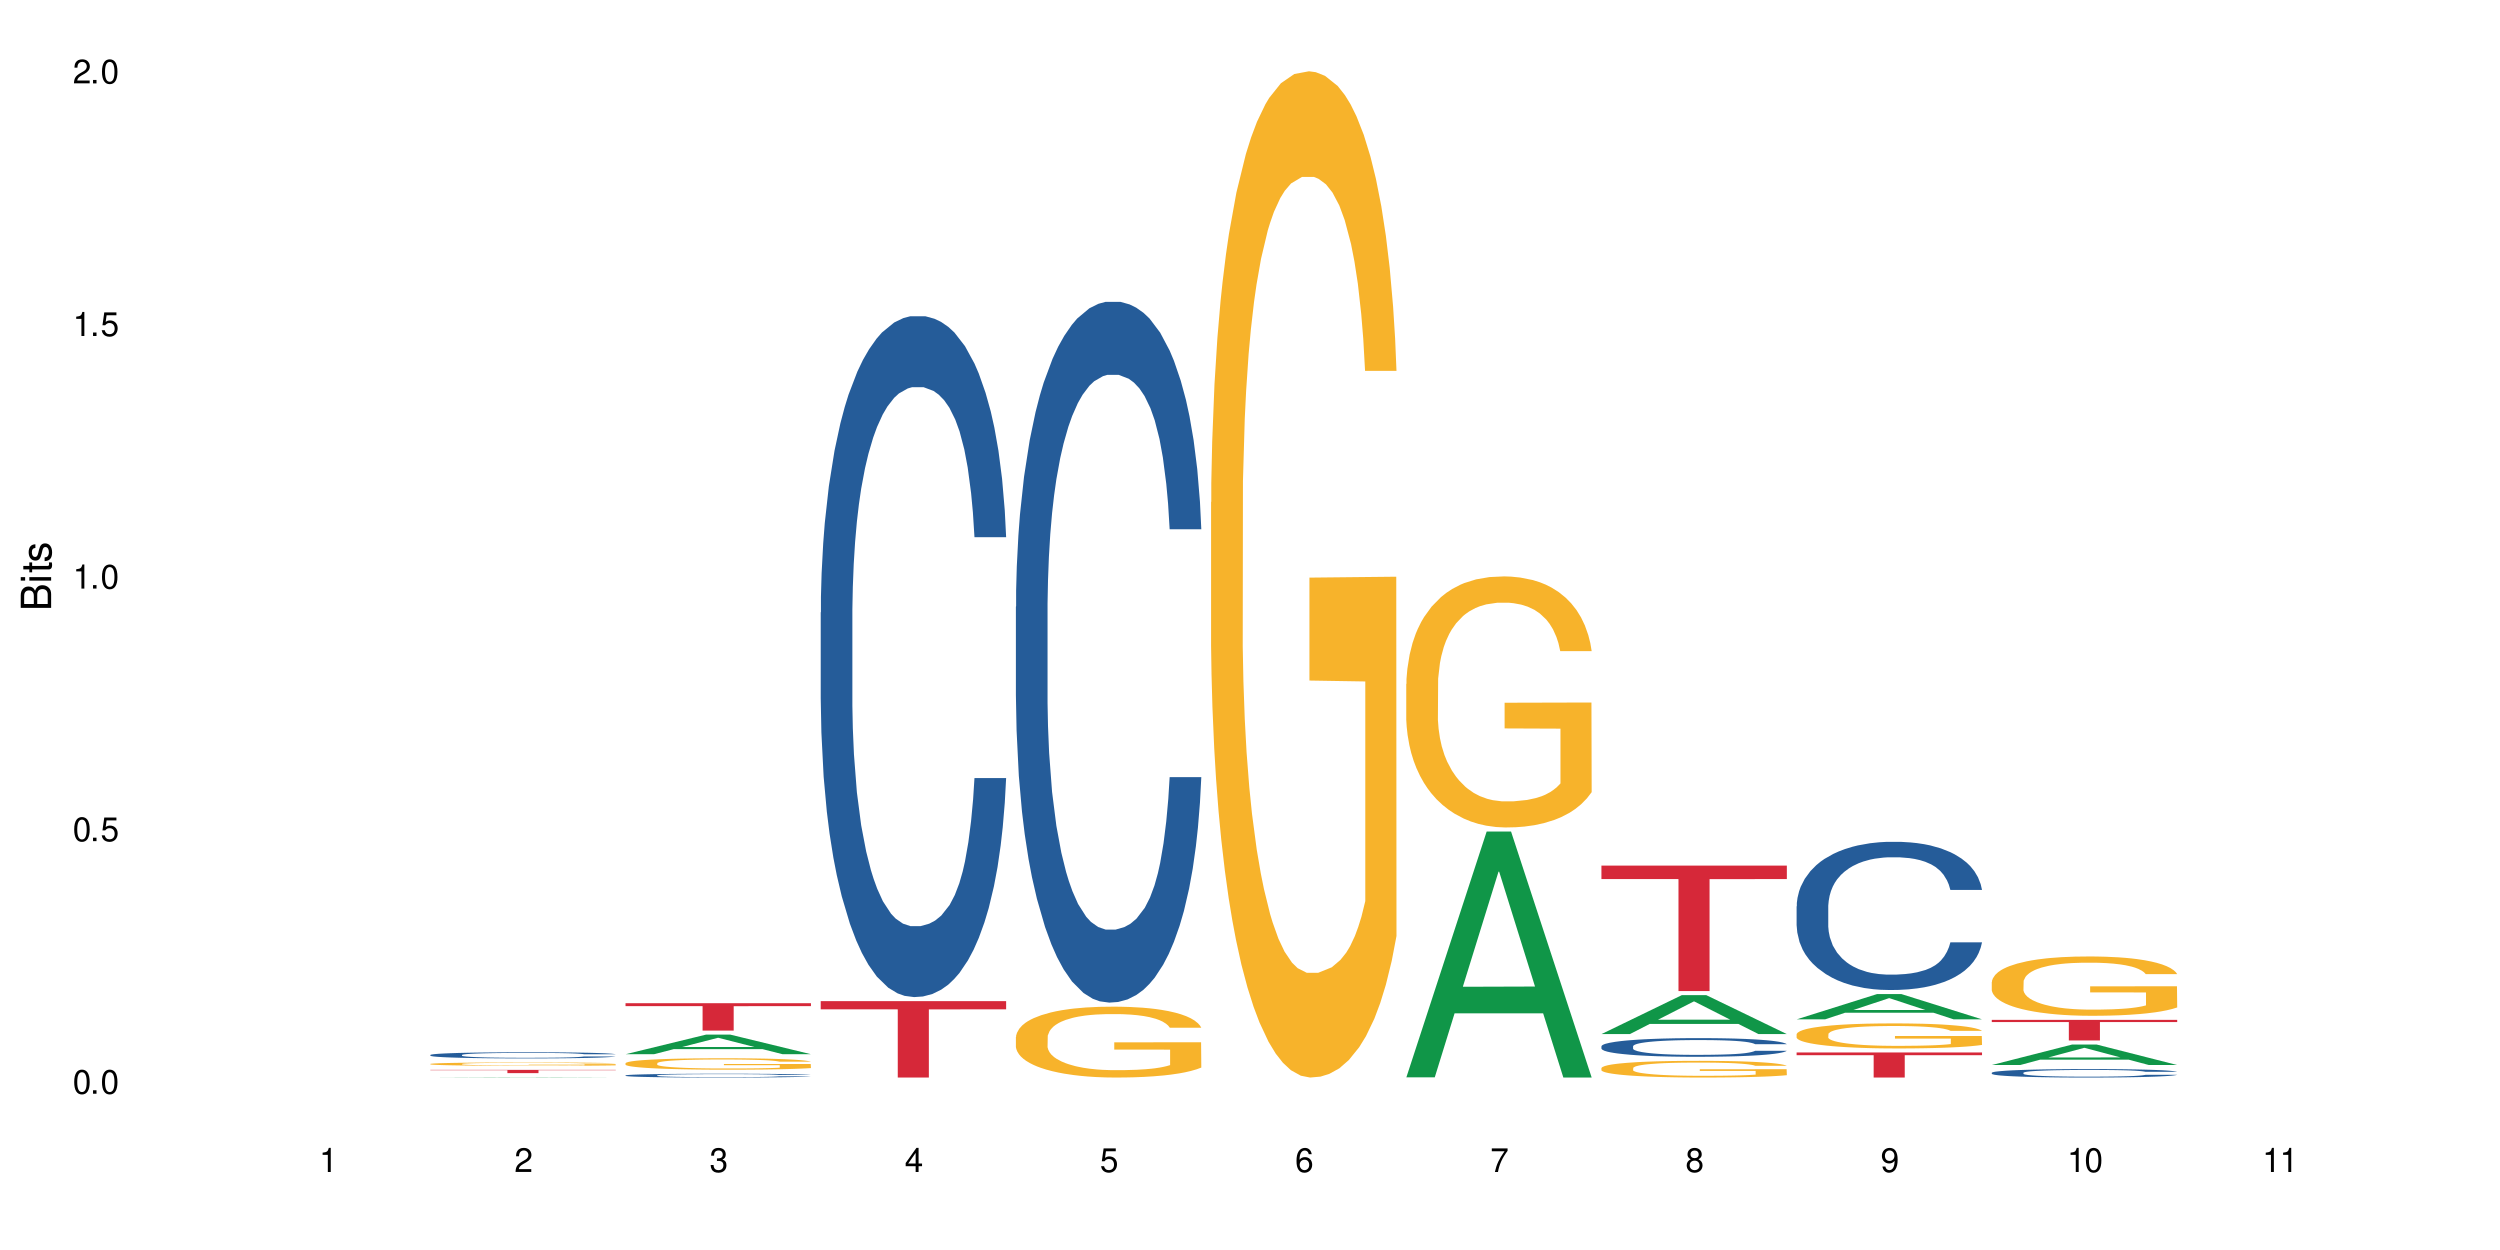 <?xml version="1.0" encoding="UTF-8"?>
<svg xmlns="http://www.w3.org/2000/svg" xmlns:xlink="http://www.w3.org/1999/xlink" width="720" height="360" viewBox="0 0 720 360">
<defs>
<g>
<g id="glyph-0-0">
</g>
<g id="glyph-0-1">
<path d="M 2.641 -6.938 C 2 -6.938 1.422 -6.656 1.078 -6.172 C 0.641 -5.562 0.406 -4.641 0.406 -3.359 C 0.406 -1.016 1.188 0.219 2.641 0.219 C 4.078 0.219 4.859 -1.016 4.859 -3.297 C 4.859 -4.641 4.656 -5.547 4.203 -6.172 C 3.844 -6.656 3.281 -6.938 2.641 -6.938 Z M 2.641 -6.188 C 3.547 -6.188 4 -5.25 4 -3.375 C 4 -1.406 3.562 -0.484 2.625 -0.484 C 1.734 -0.484 1.281 -1.438 1.281 -3.344 C 1.281 -5.25 1.734 -6.188 2.641 -6.188 Z M 2.641 -6.188 "/>
</g>
<g id="glyph-0-2">
<path d="M 1.828 -1 L 0.828 -1 L 0.828 0 L 1.828 0 Z M 1.828 -1 "/>
</g>
<g id="glyph-0-3">
<path d="M 4.562 -6.797 L 1.062 -6.797 L 0.547 -3.094 L 1.328 -3.094 C 1.719 -3.562 2.047 -3.734 2.578 -3.734 C 3.484 -3.734 4.062 -3.109 4.062 -2.094 C 4.062 -1.125 3.484 -0.531 2.578 -0.531 C 1.828 -0.531 1.375 -0.906 1.188 -1.672 L 0.328 -1.672 C 0.453 -1.109 0.547 -0.844 0.75 -0.594 C 1.125 -0.078 1.828 0.219 2.594 0.219 C 3.969 0.219 4.922 -0.781 4.922 -2.219 C 4.922 -3.562 4.031 -4.484 2.719 -4.484 C 2.25 -4.484 1.859 -4.359 1.469 -4.062 L 1.734 -5.969 L 4.562 -5.969 Z M 4.562 -6.797 "/>
</g>
<g id="glyph-0-4">
<path d="M 2.484 -4.938 L 2.484 0 L 3.328 0 L 3.328 -6.938 L 2.766 -6.938 C 2.469 -5.875 2.281 -5.734 0.984 -5.562 L 0.984 -4.938 Z M 2.484 -4.938 "/>
</g>
<g id="glyph-0-5">
<path d="M 4.859 -0.828 L 1.281 -0.828 C 1.359 -1.406 1.672 -1.781 2.5 -2.281 L 3.469 -2.828 C 4.406 -3.344 4.906 -4.062 4.906 -4.906 C 4.906 -5.484 4.672 -6.031 4.266 -6.406 C 3.859 -6.766 3.375 -6.938 2.719 -6.938 C 1.859 -6.938 1.219 -6.625 0.844 -6.031 C 0.609 -5.672 0.5 -5.234 0.484 -4.531 L 1.328 -4.531 C 1.359 -5.016 1.406 -5.281 1.531 -5.516 C 1.75 -5.938 2.188 -6.203 2.703 -6.203 C 3.469 -6.203 4.031 -5.641 4.031 -4.891 C 4.031 -4.344 3.719 -3.859 3.125 -3.516 L 2.234 -3 C 0.812 -2.172 0.406 -1.531 0.328 -0.016 L 4.859 -0.016 Z M 4.859 -0.828 "/>
</g>
<g id="glyph-0-6">
<path d="M 2.125 -3.188 L 2.578 -3.188 C 3.5 -3.188 3.984 -2.766 3.984 -1.922 C 3.984 -1.062 3.469 -0.531 2.594 -0.531 C 1.656 -0.531 1.203 -1 1.156 -2.016 L 0.312 -2.016 C 0.344 -1.453 0.438 -1.094 0.609 -0.781 C 0.953 -0.109 1.625 0.219 2.547 0.219 C 3.953 0.219 4.859 -0.625 4.859 -1.938 C 4.859 -2.828 4.516 -3.297 3.703 -3.594 C 4.344 -3.844 4.656 -4.328 4.656 -5.031 C 4.656 -6.219 3.875 -6.938 2.578 -6.938 C 1.203 -6.938 0.484 -6.172 0.453 -4.703 L 1.297 -4.703 C 1.312 -5.125 1.344 -5.359 1.453 -5.578 C 1.641 -5.969 2.062 -6.203 2.594 -6.203 C 3.344 -6.203 3.797 -5.75 3.797 -5 C 3.797 -4.516 3.609 -4.219 3.25 -4.047 C 3.016 -3.953 2.703 -3.922 2.125 -3.906 Z M 2.125 -3.188 "/>
</g>
<g id="glyph-0-7">
<path d="M 3.141 -1.672 L 3.141 0 L 3.984 0 L 3.984 -1.672 L 4.984 -1.672 L 4.984 -2.438 L 3.984 -2.438 L 3.984 -6.938 L 3.359 -6.938 L 0.266 -2.578 L 0.266 -1.672 Z M 3.141 -2.438 L 1 -2.438 L 3.141 -5.5 Z M 3.141 -2.438 "/>
</g>
<g id="glyph-0-8">
<path d="M 4.781 -5.125 C 4.609 -6.266 3.891 -6.938 2.844 -6.938 C 2.094 -6.938 1.422 -6.578 1.031 -5.953 C 0.594 -5.266 0.406 -4.422 0.406 -3.172 C 0.406 -2 0.578 -1.25 0.984 -0.641 C 1.359 -0.078 1.953 0.219 2.703 0.219 C 3.984 0.219 4.922 -0.75 4.922 -2.094 C 4.922 -3.375 4.062 -4.281 2.844 -4.281 C 2.172 -4.281 1.641 -4.031 1.281 -3.516 C 1.281 -5.234 1.828 -6.188 2.797 -6.188 C 3.391 -6.188 3.797 -5.797 3.938 -5.125 Z M 2.734 -3.531 C 3.547 -3.531 4.062 -2.953 4.062 -2.031 C 4.062 -1.156 3.484 -0.531 2.703 -0.531 C 1.922 -0.531 1.328 -1.188 1.328 -2.078 C 1.328 -2.938 1.906 -3.531 2.734 -3.531 Z M 2.734 -3.531 "/>
</g>
<g id="glyph-0-9">
<path d="M 4.984 -6.797 L 0.438 -6.797 L 0.438 -5.969 L 4.109 -5.969 C 2.5 -3.656 1.828 -2.234 1.328 0 L 2.219 0 C 2.594 -2.172 3.453 -4.047 4.984 -6.094 Z M 4.984 -6.797 "/>
</g>
<g id="glyph-0-10">
<path d="M 3.75 -3.656 C 4.469 -4.094 4.688 -4.438 4.688 -5.078 C 4.688 -6.172 3.844 -6.938 2.641 -6.938 C 1.438 -6.938 0.594 -6.172 0.594 -5.094 C 0.594 -4.438 0.812 -4.094 1.516 -3.656 C 0.734 -3.266 0.359 -2.703 0.359 -1.922 C 0.359 -0.656 1.281 0.219 2.641 0.219 C 3.984 0.219 4.922 -0.656 4.922 -1.922 C 4.922 -2.703 4.531 -3.266 3.75 -3.656 Z M 2.641 -6.188 C 3.359 -6.188 3.812 -5.75 3.812 -5.062 C 3.812 -4.406 3.344 -3.984 2.641 -3.984 C 1.922 -3.984 1.453 -4.406 1.453 -5.078 C 1.453 -5.75 1.922 -6.188 2.641 -6.188 Z M 2.641 -3.266 C 3.484 -3.266 4.062 -2.719 4.062 -1.906 C 4.062 -1.078 3.484 -0.531 2.625 -0.531 C 1.797 -0.531 1.219 -1.094 1.219 -1.906 C 1.219 -2.719 1.781 -3.266 2.641 -3.266 Z M 2.641 -3.266 "/>
</g>
<g id="glyph-0-11">
<path d="M 0.516 -1.578 C 0.672 -0.453 1.406 0.219 2.438 0.219 C 3.188 0.219 3.859 -0.141 4.266 -0.766 C 4.688 -1.453 4.891 -2.297 4.891 -3.547 C 4.891 -4.719 4.703 -5.453 4.312 -6.078 C 3.938 -6.641 3.344 -6.938 2.594 -6.938 C 1.297 -6.938 0.359 -5.969 0.359 -4.625 C 0.359 -3.344 1.234 -2.453 2.453 -2.453 C 3.094 -2.453 3.578 -2.672 4.016 -3.203 C 4 -1.484 3.469 -0.531 2.5 -0.531 C 1.906 -0.531 1.484 -0.906 1.359 -1.578 Z M 2.578 -6.203 C 3.375 -6.203 3.969 -5.531 3.969 -4.641 C 3.969 -3.797 3.391 -3.188 2.547 -3.188 C 1.734 -3.188 1.234 -3.766 1.234 -4.688 C 1.234 -5.562 1.797 -6.203 2.578 -6.203 Z M 2.578 -6.203 "/>
</g>
<g id="glyph-1-0">
</g>
<g id="glyph-1-1">
<path d="M 0 -0.953 L 0 -4.891 C 0 -5.719 -0.234 -6.344 -0.734 -6.797 C -1.188 -7.234 -1.812 -7.469 -2.5 -7.469 C -3.547 -7.469 -4.188 -7 -4.625 -5.875 C -4.984 -6.688 -5.625 -7.094 -6.531 -7.094 C -7.172 -7.094 -7.734 -6.859 -8.141 -6.391 C -8.562 -5.922 -8.75 -5.344 -8.75 -4.5 L -8.75 -0.953 Z M -4.984 -2.062 L -7.766 -2.062 L -7.766 -4.219 C -7.766 -4.844 -7.688 -5.203 -7.453 -5.5 C -7.219 -5.812 -6.859 -5.969 -6.375 -5.969 C -5.891 -5.969 -5.531 -5.812 -5.297 -5.5 C -5.062 -5.203 -4.984 -4.844 -4.984 -4.219 Z M -0.984 -2.062 L -4 -2.062 L -4 -4.781 C -4 -5.766 -3.438 -6.359 -2.484 -6.359 C -1.547 -6.359 -0.984 -5.766 -0.984 -4.781 Z M -0.984 -2.062 "/>
</g>
<g id="glyph-1-2">
<path d="M -6.281 -1.797 L -6.281 -0.797 L 0 -0.797 L 0 -1.797 Z M -8.75 -1.797 L -8.75 -0.797 L -7.484 -0.797 L -7.484 -1.797 Z M -8.75 -1.797 "/>
</g>
<g id="glyph-1-3">
<path d="M -6.281 -3.047 L -6.281 -2.016 L -8.016 -2.016 L -8.016 -1.016 L -6.281 -1.016 L -6.281 -0.172 L -5.469 -0.172 L -5.469 -1.016 L -0.719 -1.016 C -0.078 -1.016 0.281 -1.453 0.281 -2.234 C 0.281 -2.5 0.25 -2.719 0.188 -3.047 L -0.641 -3.047 C -0.609 -2.906 -0.594 -2.766 -0.594 -2.562 C -0.594 -2.141 -0.719 -2.016 -1.156 -2.016 L -5.469 -2.016 L -5.469 -3.047 Z M -6.281 -3.047 "/>
</g>
<g id="glyph-1-4">
<path d="M -4.531 -5.25 C -5.766 -5.25 -6.469 -4.422 -6.469 -2.969 C -6.469 -1.516 -5.719 -0.562 -4.547 -0.562 C -3.562 -0.562 -3.094 -1.062 -2.734 -2.562 L -2.516 -3.484 C -2.344 -4.188 -2.094 -4.469 -1.641 -4.469 C -1.047 -4.469 -0.641 -3.875 -0.641 -3 C -0.641 -2.453 -0.797 -2 -1.062 -1.75 C -1.25 -1.594 -1.422 -1.531 -1.875 -1.469 L -1.875 -0.406 C -0.422 -0.453 0.281 -1.266 0.281 -2.922 C 0.281 -4.5 -0.5 -5.516 -1.719 -5.516 C -2.656 -5.516 -3.172 -4.984 -3.469 -3.734 L -3.703 -2.766 C -3.891 -1.953 -4.156 -1.609 -4.594 -1.609 C -5.188 -1.609 -5.547 -2.125 -5.547 -2.938 C -5.547 -3.75 -5.203 -4.172 -4.531 -4.203 Z M -4.531 -5.25 "/>
</g>
</g>
</defs>
<rect x="-72" y="-36" width="864" height="432" fill="rgb(100%, 100%, 100%)" fill-opacity="1"/>
<path fill-rule="nonzero" fill="rgb(6.275%, 58.824%, 28.235%)" fill-opacity="1" d="M 123.941 310.332 L 124 310.332 L 147.105 310.227 L 154.125 310.227 L 177.344 310.332 L 169.184 310.332 L 163.367 310.305 L 137.863 310.305 L 132.156 310.332 L 123.941 310.332 L 140.316 310.293 L 161.027 310.293 L 150.699 310.246 L 150.473 310.246 L 140.258 310.293 L 140.316 310.293 Z M 123.941 310.332 "/>
<path fill-rule="nonzero" fill="rgb(14.51%, 36.078%, 60%)" fill-opacity="1" d="M 123.941 303.824 L 124.008 303.82 L 124.008 303.781 L 124.203 303.723 L 124.66 303.645 L 125.113 303.59 L 126.285 303.492 L 127.914 303.402 L 129.609 303.332 L 130.844 303.289 L 131.953 303.254 L 134.492 303.195 L 136.121 303.164 L 137.879 303.137 L 140.027 303.109 L 141.59 303.094 L 145.109 303.066 L 147.711 303.055 L 149.73 303.051 L 154.094 303.051 L 156.699 303.059 L 158.59 303.066 L 160.672 303.078 L 162.43 303.094 L 165.492 303.129 L 168.227 303.176 L 169.465 303.199 L 171.418 303.25 L 172.914 303.301 L 173.957 303.34 L 175.129 303.402 L 176.172 303.473 L 176.953 303.559 L 177.344 303.625 L 168.227 303.625 L 167.77 303.562 L 167.25 303.512 L 166.273 303.445 L 165.297 303.398 L 163.93 303.352 L 162.691 303.32 L 160.996 303.289 L 159.5 303.27 L 157.938 303.254 L 156.438 303.246 L 153.574 303.238 L 149.016 303.238 L 146.477 303.254 L 145.109 303.266 L 143.152 303.285 L 141.785 303.309 L 140.156 303.34 L 139.051 303.367 L 137.684 303.41 L 136.707 303.445 L 135.598 303.5 L 134.949 303.539 L 134.363 303.586 L 133.84 303.641 L 133.449 303.695 L 133.191 303.758 L 133.059 303.816 L 133.059 304.066 L 133.191 304.125 L 133.516 304.191 L 134.363 304.289 L 135.598 304.375 L 137.031 304.445 L 138.398 304.492 L 139.18 304.516 L 140.223 304.543 L 141.852 304.574 L 144.195 304.605 L 145.562 304.621 L 147.648 304.633 L 149.797 304.641 L 152.66 304.641 L 155.203 304.633 L 156.895 304.625 L 158.652 304.613 L 161.062 304.586 L 162.559 304.559 L 163.863 304.527 L 164.84 304.496 L 165.492 304.473 L 166.469 304.422 L 167.25 304.367 L 167.836 304.309 L 168.227 304.254 L 177.344 304.254 L 176.953 304.32 L 176.367 304.383 L 175.781 304.43 L 174.867 304.484 L 173.828 304.535 L 172.328 304.594 L 171.09 304.629 L 169.465 304.672 L 167.965 304.699 L 166.336 304.727 L 163.93 304.762 L 162.363 304.777 L 160.672 304.793 L 158.652 304.805 L 156.113 304.816 L 153.379 304.824 L 150.84 304.824 L 148.102 304.82 L 146.086 304.812 L 143.414 304.801 L 140.094 304.77 L 137.684 304.738 L 135.793 304.707 L 134.168 304.676 L 132.344 304.633 L 130 304.562 L 128.566 304.508 L 127.59 304.461 L 126.48 304.398 L 125.699 304.34 L 124.789 304.25 L 124.137 304.137 L 123.941 304.047 Z M 123.941 303.824 "/>
<path fill-rule="nonzero" fill="rgb(96.863%, 70.196%, 16.863%)" fill-opacity="1" d="M 123.941 306.402 L 124.008 306.402 L 124.008 306.383 L 124.27 306.344 L 124.918 306.289 L 125.766 306.246 L 126.676 306.207 L 127.266 306.191 L 128.242 306.164 L 129.086 306.145 L 131.234 306.105 L 133.973 306.066 L 135.469 306.051 L 137.164 306.035 L 139.57 306.02 L 140.68 306.012 L 144.066 306 L 147.906 305.992 L 152.141 305.988 L 154.094 305.988 L 156.766 305.992 L 160.41 306.004 L 162.496 306.012 L 164.125 306.02 L 165.816 306.031 L 167.902 306.051 L 169.855 306.07 L 171.418 306.09 L 172.98 306.117 L 174.281 306.145 L 175.391 306.176 L 176.367 306.215 L 176.953 306.246 L 177.344 306.277 L 168.293 306.277 L 167.77 306.246 L 167.184 306.223 L 166.207 306.191 L 164.254 306.152 L 162.43 306.133 L 160.867 306.117 L 158.914 306.105 L 157.023 306.098 L 154.875 306.09 L 150.121 306.09 L 146.996 306.098 L 145.172 306.102 L 143.871 306.109 L 142.047 306.125 L 140.941 306.133 L 140.289 306.141 L 138.336 306.168 L 137.031 306.191 L 136.316 306.211 L 135.402 306.238 L 134.754 306.262 L 134.035 306.297 L 133.645 306.32 L 133.125 306.383 L 133.059 306.543 L 133.254 306.574 L 133.645 306.613 L 134.168 306.645 L 134.949 306.676 L 135.73 306.703 L 137.098 306.738 L 138.27 306.762 L 139.18 306.773 L 140.941 306.801 L 141.656 306.809 L 143.348 306.824 L 145.109 306.836 L 147.258 306.848 L 148.883 306.852 L 151.488 306.855 L 154.812 306.855 L 158.719 306.852 L 161.191 306.844 L 162.887 306.836 L 163.992 306.828 L 165.359 306.82 L 166.336 306.812 L 167.25 306.801 L 168.355 306.785 L 168.355 306.574 L 152.27 306.574 L 152.27 306.477 L 177.277 306.473 L 177.344 306.82 L 175.977 306.844 L 174.281 306.867 L 172.656 306.883 L 170.961 306.898 L 168.551 306.918 L 166.598 306.926 L 163.602 306.941 L 160.867 306.949 L 158 306.953 L 155.461 306.957 L 152.465 306.957 L 149.797 306.953 L 146.93 306.949 L 144.652 306.941 L 142.566 306.934 L 140.484 306.922 L 137.879 306.902 L 136.188 306.887 L 134.426 306.871 L 132.668 306.848 L 131.105 306.824 L 130.062 306.805 L 129.023 306.785 L 127.914 306.758 L 126.871 306.727 L 126.09 306.699 L 125.375 306.668 L 124.855 306.641 L 124.332 306.602 L 124.074 306.566 L 123.941 306.539 Z M 123.941 306.402 "/>
<path fill-rule="nonzero" fill="rgb(83.922%, 15.686%, 22.353%)" fill-opacity="1" d="M 123.941 308.121 L 177.344 308.121 L 177.344 308.223 L 155.086 308.223 L 155.086 309.062 L 146.133 309.062 L 146.133 308.223 L 123.941 308.223 Z M 123.941 308.121 "/>
<path fill-rule="nonzero" fill="rgb(6.275%, 58.824%, 28.235%)" fill-opacity="1" d="M 180.152 303.609 L 180.211 303.605 L 203.316 297.973 L 210.336 297.973 L 233.555 303.617 L 225.395 303.617 L 219.578 302.145 L 194.074 302.145 L 188.371 303.609 L 180.152 303.609 L 196.527 301.535 L 217.238 301.527 L 206.91 298.895 L 206.797 298.891 L 206.684 298.906 L 196.473 301.527 L 196.527 301.535 Z M 180.152 303.609 "/>
<path fill-rule="nonzero" fill="rgb(14.51%, 36.078%, 60%)" fill-opacity="1" d="M 180.152 309.711 L 180.219 309.711 L 180.219 309.688 L 180.414 309.648 L 180.871 309.602 L 181.324 309.566 L 182.5 309.508 L 184.125 309.453 L 185.82 309.406 L 187.059 309.383 L 188.164 309.359 L 190.703 309.324 L 192.332 309.305 L 194.09 309.289 L 196.238 309.27 L 197.801 309.262 L 201.32 309.246 L 203.922 309.238 L 205.941 309.234 L 210.305 309.234 L 212.91 309.238 L 214.801 309.242 L 216.883 309.25 L 218.641 309.262 L 221.703 309.281 L 224.438 309.312 L 225.676 309.328 L 227.629 309.359 L 229.125 309.387 L 230.168 309.414 L 231.34 309.453 L 232.383 309.496 L 233.164 309.547 L 233.555 309.59 L 224.438 309.59 L 223.98 309.551 L 223.461 309.52 L 222.484 309.48 L 221.508 309.449 L 220.141 309.422 L 218.902 309.402 L 217.207 309.383 L 215.711 309.371 L 214.148 309.359 L 212.648 309.355 L 209.785 309.348 L 206.465 309.348 L 205.227 309.352 L 202.688 309.359 L 201.32 309.367 L 199.363 309.379 L 197.996 309.395 L 196.371 309.414 L 195.262 309.43 L 193.895 309.457 L 192.918 309.48 L 191.812 309.512 L 191.16 309.539 L 190.574 309.566 L 190.051 309.598 L 189.66 309.633 L 189.402 309.672 L 189.27 309.707 L 189.27 309.863 L 189.402 309.898 L 189.727 309.941 L 190.574 310.004 L 191.812 310.055 L 193.242 310.098 L 194.609 310.129 L 195.395 310.141 L 196.434 310.156 L 198.062 310.18 L 200.406 310.199 L 201.773 310.207 L 203.859 310.215 L 206.008 310.219 L 208.875 310.219 L 211.414 310.215 L 213.105 310.211 L 214.863 310.199 L 217.273 310.184 L 218.773 310.168 L 220.074 310.148 L 221.051 310.129 L 221.703 310.113 L 222.68 310.082 L 223.461 310.047 L 224.047 310.012 L 224.438 309.98 L 233.555 309.98 L 233.164 310.02 L 232.578 310.059 L 231.992 310.086 L 231.082 310.121 L 230.039 310.152 L 228.539 310.188 L 227.305 310.211 L 225.676 310.238 L 224.176 310.258 L 222.551 310.273 L 220.141 310.293 L 218.578 310.305 L 216.883 310.312 L 214.863 310.32 L 212.324 310.328 L 209.59 310.332 L 204.316 310.332 L 202.297 310.328 L 199.625 310.316 L 196.305 310.301 L 193.895 310.281 L 192.008 310.262 L 190.379 310.242 L 188.555 310.215 L 186.211 310.168 L 184.777 310.137 L 183.801 310.109 L 182.695 310.07 L 181.914 310.035 L 181 309.977 L 180.348 309.906 L 180.152 309.852 Z M 180.152 309.711 "/>
<path fill-rule="nonzero" fill="rgb(96.863%, 70.196%, 16.863%)" fill-opacity="1" d="M 180.152 306.188 L 180.219 306.188 L 180.219 306.125 L 180.48 305.992 L 181.129 305.805 L 181.977 305.652 L 182.891 305.531 L 183.477 305.469 L 184.453 305.379 L 185.297 305.312 L 187.449 305.176 L 190.184 305.051 L 191.68 304.996 L 193.375 304.945 L 195.785 304.887 L 196.891 304.867 L 200.277 304.82 L 204.121 304.789 L 208.352 304.781 L 210.305 304.781 L 212.977 304.793 L 216.621 304.828 L 218.707 304.859 L 220.336 304.887 L 222.027 304.926 L 224.113 304.988 L 226.066 305.059 L 227.629 305.133 L 229.191 305.223 L 230.492 305.316 L 231.602 305.422 L 232.578 305.551 L 233.164 305.656 L 233.555 305.758 L 224.504 305.758 L 223.98 305.656 L 223.395 305.574 L 222.418 305.473 L 221.441 305.402 L 220.465 305.344 L 218.641 305.266 L 217.078 305.219 L 215.125 305.176 L 213.238 305.148 L 211.086 305.133 L 209.785 305.125 L 206.332 305.125 L 203.207 305.145 L 201.383 305.172 L 200.082 305.195 L 198.258 305.238 L 197.152 305.277 L 196.5 305.301 L 194.547 305.395 L 193.242 305.477 L 192.527 305.535 L 191.617 305.625 L 190.965 305.707 L 190.246 305.824 L 189.855 305.914 L 189.336 306.121 L 189.27 306.66 L 189.465 306.777 L 189.855 306.898 L 190.379 307.008 L 191.16 307.121 L 191.941 307.207 L 193.309 307.324 L 194.48 307.402 L 195.395 307.453 L 197.152 307.535 L 197.867 307.562 L 199.562 307.617 L 201.32 307.66 L 203.469 307.695 L 205.098 307.715 L 207.699 307.727 L 211.023 307.727 L 214.93 307.711 L 217.402 307.688 L 219.098 307.664 L 220.203 307.641 L 221.57 307.609 L 222.551 307.578 L 223.461 307.547 L 224.566 307.492 L 224.566 306.777 L 208.484 306.773 L 208.484 306.438 L 233.488 306.434 L 233.555 307.609 L 232.188 307.688 L 230.492 307.766 L 228.867 307.828 L 227.172 307.879 L 224.762 307.938 L 222.809 307.973 L 219.812 308.016 L 217.078 308.039 L 214.215 308.059 L 211.672 308.066 L 208.68 308.07 L 206.008 308.066 L 203.141 308.047 L 200.863 308.023 L 198.777 307.992 L 196.695 307.953 L 194.09 307.891 L 192.398 307.84 L 190.641 307.777 L 188.879 307.703 L 187.316 307.621 L 186.277 307.559 L 185.234 307.484 L 184.125 307.395 L 183.086 307.293 L 182.305 307.199 L 181.586 307.094 L 181.066 306.996 L 180.543 306.859 L 180.285 306.75 L 180.152 306.66 Z M 180.152 306.188 "/>
<path fill-rule="nonzero" fill="rgb(83.922%, 15.686%, 22.353%)" fill-opacity="1" d="M 180.152 288.926 L 233.555 288.926 L 233.555 289.77 L 211.301 289.777 L 211.301 296.809 L 202.344 296.809 L 202.344 289.785 L 202.215 289.77 L 180.152 289.77 Z M 180.152 288.926 "/>
<path fill-rule="nonzero" fill="rgb(14.51%, 36.078%, 60%)" fill-opacity="1" d="M 236.367 176.398 L 236.43 176.219 L 236.43 171.918 L 236.625 165.105 L 237.082 156.504 L 237.539 150.59 L 238.711 140.012 L 240.34 129.797 L 242.031 121.91 L 243.27 117.25 L 244.375 113.668 L 246.914 107.035 L 248.543 103.629 L 250.301 100.582 L 252.449 97.535 L 254.016 95.742 L 257.531 92.875 L 260.137 91.621 L 262.152 91.082 L 266.516 91.082 L 269.121 91.801 L 271.012 92.695 L 273.094 94.129 L 274.852 95.742 L 277.914 99.688 L 280.648 104.703 L 281.887 107.57 L 283.84 113.129 L 285.34 118.504 L 286.379 123.164 L 287.551 129.797 L 288.594 137.863 L 289.375 147.004 L 289.766 154.711 L 280.648 154.711 L 280.191 147.543 L 279.672 141.984 L 278.695 134.637 L 277.719 129.438 L 276.352 124.242 L 275.113 120.836 L 273.422 117.43 L 271.922 115.277 L 270.359 113.668 L 268.863 112.59 L 265.996 111.516 L 262.676 111.516 L 261.438 111.875 L 258.898 113.309 L 257.531 114.562 L 255.578 117.07 L 254.211 119.402 L 252.582 122.984 L 251.473 126.035 L 250.105 130.695 L 249.129 134.816 L 248.023 140.73 L 247.371 145.211 L 246.785 150.23 L 246.266 156.145 L 245.875 162.418 L 245.613 169.051 L 245.484 175.504 L 245.484 203.285 L 245.613 209.734 L 245.938 217.266 L 246.785 228.199 L 248.023 237.695 L 249.457 245.227 L 250.824 250.602 L 251.605 253.109 L 252.645 255.98 L 254.273 259.562 L 256.617 263.148 L 257.984 264.582 L 260.07 266.016 L 262.219 266.734 L 265.086 266.734 L 267.625 266.016 L 269.316 265.121 L 271.074 263.688 L 273.484 260.641 L 274.984 257.77 L 276.285 254.367 L 277.262 250.961 L 277.914 248.094 L 278.891 242.535 L 279.672 236.441 L 280.258 230.168 L 280.648 224.074 L 289.766 224.074 L 289.375 231.246 L 288.789 238.234 L 288.203 243.434 L 287.293 249.707 L 286.25 255.262 L 284.75 261.535 L 283.516 265.656 L 281.887 270.137 L 280.387 273.543 L 278.762 276.59 L 276.352 280.176 L 274.789 281.969 L 273.094 283.582 L 271.074 285.016 L 268.535 286.27 L 265.801 286.988 L 263.262 287.164 L 260.527 286.809 L 258.508 286.09 L 255.836 284.477 L 252.516 281.25 L 250.105 277.844 L 248.219 274.441 L 246.59 270.855 L 244.766 266.016 L 242.422 258.129 L 240.988 252.035 L 240.012 247.016 L 238.906 240.027 L 238.125 233.754 L 237.211 223.715 L 236.562 210.992 L 236.367 201.133 Z M 236.367 176.398 "/>
<path fill-rule="nonzero" fill="rgb(83.922%, 15.686%, 22.353%)" fill-opacity="1" d="M 236.367 288.328 L 289.766 288.328 L 289.766 290.684 L 267.512 290.707 L 267.512 310.332 L 258.555 310.332 L 258.555 290.727 L 258.426 290.684 L 236.367 290.684 Z M 236.367 288.328 "/>
<path fill-rule="nonzero" fill="rgb(14.51%, 36.078%, 60%)" fill-opacity="1" d="M 292.578 174.75 L 292.641 174.562 L 292.641 170.137 L 292.836 163.129 L 293.293 154.273 L 293.75 148.184 L 294.922 137.301 L 296.551 126.785 L 298.242 118.668 L 299.48 113.871 L 300.586 110.184 L 303.125 103.359 L 304.754 99.852 L 306.512 96.715 L 308.664 93.582 L 310.227 91.734 L 313.742 88.785 L 316.348 87.492 L 318.367 86.941 L 322.73 86.941 L 325.332 87.676 L 327.223 88.602 L 329.305 90.074 L 331.066 91.734 L 334.125 95.793 L 336.859 100.961 L 338.098 103.91 L 340.051 109.629 L 341.551 115.164 L 342.59 119.961 L 343.762 126.785 L 344.805 135.086 L 345.586 144.496 L 345.977 152.426 L 336.859 152.426 L 336.406 145.047 L 335.883 139.328 L 334.906 131.766 L 333.93 126.418 L 332.562 121.066 L 331.324 117.562 L 329.633 114.059 L 328.133 111.844 L 326.57 110.184 L 325.074 109.078 L 322.207 107.969 L 318.887 107.969 L 317.648 108.34 L 315.109 109.812 L 313.742 111.105 L 311.789 113.688 L 310.422 116.086 L 308.793 119.777 L 307.684 122.91 L 306.316 127.707 L 305.34 131.949 L 304.234 138.039 L 303.582 142.652 L 302.996 147.816 L 302.477 153.902 L 302.086 160.359 L 301.824 167.184 L 301.695 173.828 L 301.695 202.418 L 301.824 209.062 L 302.148 216.809 L 302.996 228.062 L 304.234 237.84 L 305.668 245.586 L 307.035 251.121 L 307.816 253.703 L 308.859 256.656 L 310.484 260.344 L 312.832 264.035 L 314.199 265.512 L 316.281 266.984 L 318.43 267.723 L 321.297 267.723 L 323.836 266.984 L 325.527 266.062 L 327.289 264.586 L 329.695 261.453 L 331.195 258.5 L 332.496 254.996 L 333.473 251.488 L 334.125 248.539 L 335.102 242.82 L 335.883 236.547 L 336.469 230.09 L 336.859 223.82 L 345.977 223.82 L 345.586 231.199 L 345 238.391 L 344.414 243.742 L 343.504 250.199 L 342.461 255.918 L 340.965 262.375 L 339.727 266.617 L 338.098 271.227 L 336.602 274.734 L 334.973 277.871 L 332.562 281.559 L 331 283.402 L 329.305 285.062 L 327.289 286.539 L 324.746 287.832 L 322.012 288.57 L 319.473 288.754 L 316.738 288.383 L 314.719 287.648 L 312.047 285.984 L 308.727 282.664 L 306.316 279.16 L 304.43 275.656 L 302.801 271.965 L 300.977 266.984 L 298.633 258.867 L 297.199 252.598 L 296.223 247.43 L 295.117 240.238 L 294.336 233.781 L 293.422 223.449 L 292.773 210.352 L 292.578 200.207 Z M 292.578 174.75 "/>
<path fill-rule="nonzero" fill="rgb(96.863%, 70.196%, 16.863%)" fill-opacity="1" d="M 292.578 298.66 L 292.641 298.645 L 292.641 298.27 L 292.902 297.43 L 293.555 296.273 L 294.398 295.324 L 295.312 294.578 L 295.898 294.188 L 296.875 293.629 L 297.723 293.219 L 299.871 292.379 L 302.605 291.594 L 304.105 291.258 L 305.797 290.941 L 308.207 290.59 L 309.312 290.457 L 312.699 290.16 L 316.543 289.973 L 320.773 289.918 L 322.73 289.938 L 325.398 290.012 L 329.047 290.215 L 331.129 290.402 L 332.758 290.59 L 334.449 290.832 L 336.535 291.203 L 338.488 291.652 L 340.051 292.098 L 341.613 292.656 L 342.918 293.254 L 344.023 293.906 L 345 294.691 L 345.586 295.344 L 345.977 295.996 L 336.926 295.996 L 336.406 295.344 L 335.82 294.84 L 334.84 294.223 L 333.863 293.777 L 332.887 293.422 L 331.066 292.938 L 329.5 292.641 L 327.547 292.379 L 325.66 292.211 L 323.512 292.098 L 322.207 292.062 L 318.758 292.062 L 315.629 292.191 L 313.809 292.34 L 312.504 292.488 L 310.68 292.77 L 309.574 292.992 L 308.922 293.145 L 306.969 293.719 L 305.668 294.242 L 304.949 294.598 L 304.039 295.156 L 303.387 295.66 L 302.672 296.406 L 302.281 296.965 L 301.758 298.234 L 301.695 301.59 L 301.891 302.297 L 302.281 303.062 L 302.801 303.734 L 303.582 304.441 L 304.363 304.98 L 305.73 305.707 L 306.902 306.195 L 307.816 306.512 L 309.574 307.016 L 310.289 307.18 L 311.984 307.516 L 313.742 307.777 L 315.891 308 L 317.52 308.113 L 320.125 308.207 L 323.445 308.207 L 327.352 308.094 L 329.828 307.945 L 331.52 307.797 L 332.629 307.668 L 333.996 307.461 L 334.973 307.273 L 335.883 307.07 L 336.992 306.754 L 336.992 302.297 L 320.906 302.277 L 320.906 300.191 L 345.914 300.172 L 345.977 307.461 L 344.609 307.965 L 342.918 308.449 L 341.289 308.824 L 339.598 309.141 L 337.188 309.492 L 335.234 309.719 L 332.238 309.977 L 329.5 310.145 L 326.637 310.258 L 324.098 310.312 L 321.102 310.332 L 318.43 310.297 L 315.566 310.184 L 313.285 310.035 L 311.203 309.848 L 309.117 309.605 L 306.512 309.215 L 304.82 308.898 L 303.062 308.504 L 301.305 308.039 L 299.742 307.535 L 298.699 307.145 L 297.656 306.695 L 296.551 306.137 L 295.508 305.504 L 294.727 304.926 L 294.008 304.273 L 293.488 303.656 L 292.969 302.82 L 292.707 302.148 L 292.578 301.57 Z M 292.578 298.66 "/>
<path fill-rule="nonzero" fill="rgb(96.863%, 70.196%, 16.863%)" fill-opacity="1" d="M 348.789 144.652 L 348.852 144.387 L 348.852 139.094 L 349.113 127.184 L 349.766 110.777 L 350.613 97.277 L 351.523 86.691 L 352.109 81.133 L 353.086 73.195 L 353.934 67.371 L 356.082 55.461 L 358.816 44.348 L 360.316 39.582 L 362.008 35.082 L 364.418 30.055 L 365.523 28.203 L 368.91 23.965 L 372.754 21.32 L 376.988 20.527 L 378.941 20.789 L 381.609 21.848 L 385.258 24.762 L 387.34 27.406 L 388.969 30.055 L 390.664 33.496 L 392.746 38.789 L 394.699 45.141 L 396.262 51.492 L 397.824 59.43 L 399.129 67.902 L 400.234 77.164 L 401.211 88.281 L 401.797 97.543 L 402.188 106.805 L 393.137 106.805 L 392.617 97.543 L 392.031 90.398 L 391.055 81.664 L 390.078 75.312 L 389.098 70.281 L 387.277 63.402 L 385.715 59.168 L 383.758 55.461 L 381.871 53.078 L 379.723 51.492 L 378.418 50.961 L 374.969 50.961 L 371.844 52.816 L 370.02 54.934 L 368.715 57.051 L 366.891 61.02 L 365.785 64.195 L 365.133 66.312 L 363.18 74.516 L 361.879 81.93 L 361.16 86.957 L 360.25 94.898 L 359.598 102.043 L 358.883 112.629 L 358.492 120.57 L 357.969 138.566 L 357.906 186.207 L 358.102 196.262 L 358.492 207.113 L 359.012 216.641 L 359.793 226.699 L 360.574 234.375 L 361.941 244.695 L 363.117 251.578 L 364.027 256.078 L 365.785 263.223 L 366.5 265.605 L 368.195 270.367 L 369.953 274.074 L 372.102 277.25 L 373.73 278.836 L 376.336 280.16 L 379.656 280.16 L 383.562 278.574 L 386.039 276.457 L 387.73 274.34 L 388.84 272.484 L 390.207 269.574 L 391.184 266.926 L 392.094 264.016 L 393.203 259.516 L 393.203 196.262 L 377.117 195.996 L 377.117 166.355 L 402.125 166.09 L 402.188 269.574 L 400.82 276.719 L 399.129 283.602 L 397.5 288.895 L 395.809 293.395 L 393.398 298.422 L 391.445 301.598 L 388.449 305.305 L 385.715 307.688 L 382.848 309.273 L 380.309 310.066 L 377.312 310.332 L 374.641 309.805 L 371.777 308.215 L 369.496 306.098 L 367.414 303.453 L 365.328 300.012 L 362.727 294.453 L 361.031 289.953 L 359.273 284.395 L 357.516 277.777 L 355.953 270.633 L 354.91 265.074 L 353.867 258.723 L 352.762 250.781 L 351.719 241.785 L 350.938 233.578 L 350.223 224.316 L 349.699 215.582 L 349.18 203.672 L 348.918 194.145 L 348.789 185.941 Z M 348.789 144.652 "/>
<path fill-rule="nonzero" fill="rgb(6.275%, 58.824%, 28.235%)" fill-opacity="1" d="M 405 310.266 L 405.059 310.199 L 428.164 239.477 L 435.18 239.477 L 458.402 310.332 L 450.242 310.332 L 444.422 291.836 L 418.922 291.836 L 413.215 310.266 L 405 310.266 L 421.375 284.188 L 442.082 284.121 L 431.758 251.055 L 431.645 250.988 L 431.527 251.188 L 421.316 284.121 L 421.375 284.188 Z M 405 310.266 "/>
<path fill-rule="nonzero" fill="rgb(96.863%, 70.196%, 16.863%)" fill-opacity="1" d="M 405 196.973 L 405.066 196.906 L 405.066 195.586 L 405.324 192.613 L 405.977 188.52 L 406.824 185.152 L 407.734 182.512 L 408.32 181.125 L 409.297 179.141 L 410.145 177.691 L 412.293 174.719 L 415.027 171.945 L 416.527 170.754 L 418.219 169.633 L 420.629 168.379 L 421.738 167.914 L 425.121 166.859 L 428.965 166.199 L 433.199 166 L 435.152 166.066 L 437.82 166.332 L 441.469 167.059 L 443.551 167.719 L 445.18 168.379 L 446.875 169.238 L 448.957 170.559 L 450.91 172.141 L 452.473 173.727 L 454.039 175.707 L 455.34 177.82 L 456.445 180.133 L 457.426 182.906 L 458.012 185.219 L 458.402 187.531 L 449.348 187.531 L 448.828 185.219 L 448.242 183.434 L 447.266 181.254 L 446.289 179.672 L 445.312 178.418 L 443.488 176.699 L 441.926 175.641 L 439.973 174.719 L 438.082 174.125 L 435.934 173.727 L 434.629 173.594 L 431.18 173.594 L 428.055 174.059 L 426.23 174.586 L 424.926 175.113 L 423.105 176.105 L 421.996 176.898 L 421.348 177.426 L 419.391 179.473 L 418.09 181.32 L 417.375 182.578 L 416.461 184.559 L 415.809 186.34 L 415.094 188.98 L 414.703 190.965 L 414.184 195.453 L 414.117 207.34 L 414.312 209.852 L 414.703 212.559 L 415.223 214.938 L 416.004 217.445 L 416.785 219.359 L 418.156 221.938 L 419.328 223.652 L 420.238 224.777 L 421.996 226.559 L 422.715 227.152 L 424.406 228.34 L 426.164 229.266 L 428.312 230.059 L 429.941 230.453 L 432.547 230.785 L 435.867 230.785 L 439.777 230.391 L 442.25 229.859 L 443.945 229.332 L 445.051 228.871 L 446.418 228.145 L 447.395 227.484 L 448.309 226.758 L 449.414 225.633 L 449.414 209.852 L 433.328 209.785 L 433.328 202.387 L 458.336 202.32 L 458.402 228.145 L 457.031 229.926 L 455.34 231.645 L 453.711 232.965 L 452.02 234.086 L 449.609 235.34 L 447.656 236.133 L 444.66 237.059 L 441.926 237.652 L 439.059 238.051 L 436.52 238.246 L 433.523 238.312 L 430.855 238.18 L 427.988 237.785 L 425.707 237.258 L 423.625 236.598 L 421.543 235.738 L 418.938 234.352 L 417.242 233.23 L 415.484 231.84 L 413.727 230.191 L 412.164 228.406 L 411.121 227.02 L 410.078 225.438 L 408.973 223.453 L 407.93 221.211 L 407.148 219.164 L 406.434 216.852 L 405.91 214.672 L 405.391 211.699 L 405.129 209.324 L 405 207.273 Z M 405 196.973 "/>
<path fill-rule="nonzero" fill="rgb(6.275%, 58.824%, 28.235%)" fill-opacity="1" d="M 461.211 297.809 L 461.27 297.797 L 484.375 286.594 L 491.391 286.594 L 514.613 297.82 L 506.453 297.82 L 500.633 294.887 L 475.133 294.887 L 469.426 297.809 L 461.211 297.809 L 477.586 293.676 L 498.297 293.664 L 487.969 288.426 L 487.855 288.418 L 487.742 288.449 L 477.527 293.664 L 477.586 293.676 Z M 461.211 297.809 "/>
<path fill-rule="nonzero" fill="rgb(14.51%, 36.078%, 60%)" fill-opacity="1" d="M 461.211 301.32 L 461.277 301.316 L 461.277 301.199 L 461.473 301.012 L 461.926 300.773 L 462.383 300.613 L 463.555 300.324 L 465.184 300.043 L 466.879 299.828 L 468.113 299.699 L 469.223 299.602 L 471.762 299.418 L 473.391 299.324 L 475.148 299.242 L 477.297 299.16 L 478.859 299.109 L 482.375 299.031 L 484.98 298.996 L 487 298.98 L 491.363 298.98 L 493.969 299 L 495.855 299.027 L 497.941 299.066 L 499.699 299.109 L 502.762 299.219 L 505.496 299.355 L 506.73 299.434 L 508.688 299.586 L 510.184 299.734 L 511.227 299.863 L 512.398 300.043 L 513.441 300.266 L 514.223 300.516 L 514.613 300.727 L 505.496 300.727 L 505.039 300.531 L 504.52 300.379 L 503.543 300.176 L 502.562 300.035 L 501.195 299.891 L 499.961 299.797 L 498.266 299.703 L 496.77 299.645 L 495.207 299.602 L 493.707 299.57 L 490.844 299.543 L 487.52 299.543 L 486.285 299.551 L 483.742 299.59 L 482.375 299.625 L 480.422 299.695 L 479.055 299.758 L 477.426 299.855 L 476.32 299.941 L 474.953 300.066 L 473.977 300.18 L 472.867 300.344 L 472.219 300.465 L 471.633 300.602 L 471.109 300.766 L 470.719 300.938 L 470.457 301.117 L 470.328 301.297 L 470.328 302.059 L 470.457 302.234 L 470.785 302.441 L 471.633 302.738 L 472.867 303 L 474.301 303.207 L 475.668 303.355 L 476.449 303.422 L 477.492 303.5 L 479.121 303.598 L 481.465 303.699 L 482.832 303.738 L 484.918 303.777 L 487.066 303.797 L 489.93 303.797 L 492.469 303.777 L 494.164 303.75 L 495.922 303.711 L 498.332 303.629 L 499.828 303.551 L 501.133 303.457 L 502.109 303.363 L 502.762 303.285 L 503.738 303.133 L 504.52 302.965 L 505.105 302.793 L 505.496 302.625 L 514.613 302.625 L 514.223 302.824 L 513.637 303.016 L 513.051 303.156 L 512.137 303.328 L 511.094 303.48 L 509.598 303.652 L 508.359 303.766 L 506.73 303.891 L 505.234 303.98 L 503.605 304.066 L 501.195 304.164 L 499.633 304.215 L 497.941 304.258 L 495.922 304.297 L 493.383 304.332 L 490.648 304.352 L 488.105 304.355 L 485.371 304.348 L 483.352 304.324 L 480.684 304.281 L 477.363 304.195 L 474.953 304.102 L 473.062 304.008 L 471.438 303.91 L 469.613 303.777 L 467.27 303.559 L 465.836 303.395 L 464.859 303.254 L 463.75 303.062 L 462.969 302.891 L 462.059 302.617 L 461.406 302.27 L 461.211 301.996 Z M 461.211 301.32 "/>
<path fill-rule="nonzero" fill="rgb(96.863%, 70.196%, 16.863%)" fill-opacity="1" d="M 461.211 307.582 L 461.277 307.578 L 461.277 307.488 L 461.535 307.289 L 462.188 307.02 L 463.035 306.793 L 463.945 306.617 L 464.531 306.527 L 465.508 306.395 L 466.355 306.297 L 468.504 306.102 L 471.242 305.914 L 472.738 305.836 L 474.43 305.762 L 476.84 305.676 L 477.949 305.648 L 481.336 305.578 L 485.176 305.531 L 489.41 305.52 L 491.363 305.523 L 494.035 305.543 L 497.68 305.59 L 499.766 305.633 L 501.391 305.676 L 503.086 305.734 L 505.168 305.824 L 507.125 305.93 L 508.688 306.035 L 510.25 306.164 L 511.551 306.305 L 512.66 306.461 L 513.637 306.645 L 514.223 306.797 L 514.613 306.953 L 505.559 306.953 L 505.039 306.797 L 504.453 306.68 L 503.477 306.535 L 502.5 306.43 L 501.523 306.348 L 499.699 306.23 L 498.137 306.16 L 496.184 306.102 L 494.293 306.059 L 492.145 306.035 L 490.844 306.023 L 487.391 306.023 L 484.266 306.055 L 482.441 306.09 L 481.141 306.125 L 479.316 306.191 L 478.207 306.246 L 477.559 306.281 L 475.602 306.418 L 474.301 306.539 L 473.586 306.621 L 472.672 306.754 L 472.023 306.875 L 471.305 307.051 L 470.914 307.18 L 470.395 307.48 L 470.328 308.27 L 470.523 308.438 L 470.914 308.617 L 471.438 308.777 L 472.219 308.945 L 473 309.07 L 474.367 309.242 L 475.539 309.355 L 476.449 309.43 L 478.207 309.551 L 478.926 309.59 L 480.617 309.668 L 482.375 309.73 L 484.523 309.781 L 486.152 309.809 L 488.758 309.832 L 492.078 309.832 L 495.988 309.805 L 498.461 309.77 L 500.156 309.734 L 501.262 309.703 L 502.629 309.656 L 503.605 309.613 L 504.52 309.562 L 505.625 309.488 L 505.625 308.438 L 489.539 308.434 L 489.539 307.941 L 514.547 307.938 L 514.613 309.656 L 513.246 309.773 L 511.551 309.887 L 509.922 309.977 L 508.23 310.051 L 505.82 310.133 L 503.867 310.188 L 500.871 310.25 L 498.137 310.289 L 495.27 310.316 L 492.73 310.328 L 489.734 310.332 L 487.066 310.324 L 484.199 310.297 L 481.922 310.262 L 479.836 310.219 L 477.754 310.16 L 475.148 310.07 L 473.453 309.992 L 471.695 309.902 L 469.938 309.793 L 468.375 309.672 L 467.332 309.582 L 466.289 309.477 L 465.184 309.344 L 464.141 309.195 L 463.359 309.059 L 462.645 308.902 L 462.121 308.758 L 461.602 308.562 L 461.34 308.402 L 461.211 308.266 Z M 461.211 307.582 "/>
<path fill-rule="nonzero" fill="rgb(83.922%, 15.686%, 22.353%)" fill-opacity="1" d="M 461.211 249.301 L 514.613 249.301 L 514.613 253.168 L 492.355 253.199 L 492.355 285.43 L 483.402 285.43 L 483.402 253.234 L 483.273 253.168 L 461.211 253.168 Z M 461.211 249.301 "/>
<path fill-rule="nonzero" fill="rgb(6.275%, 58.824%, 28.235%)" fill-opacity="1" d="M 517.422 293.57 L 517.48 293.562 L 540.586 286.293 L 547.602 286.293 L 570.824 293.574 L 562.664 293.574 L 556.848 291.676 L 531.344 291.676 L 525.637 293.57 L 517.422 293.57 L 533.797 290.887 L 554.508 290.883 L 544.18 287.48 L 544.066 287.477 L 543.953 287.496 L 533.738 290.883 L 533.797 290.887 Z M 517.422 293.57 "/>
<path fill-rule="nonzero" fill="rgb(14.51%, 36.078%, 60%)" fill-opacity="1" d="M 517.422 261.027 L 517.488 260.988 L 517.488 260.051 L 517.684 258.57 L 518.141 256.695 L 518.594 255.41 L 519.766 253.109 L 521.395 250.887 L 523.09 249.172 L 524.324 248.156 L 525.434 247.375 L 527.973 245.934 L 529.602 245.191 L 531.359 244.527 L 533.508 243.867 L 535.07 243.477 L 538.586 242.852 L 541.191 242.578 L 543.211 242.461 L 547.574 242.461 L 550.18 242.617 L 552.066 242.812 L 554.152 243.125 L 555.91 243.477 L 558.973 244.336 L 561.707 245.426 L 562.945 246.051 L 564.898 247.258 L 566.395 248.43 L 567.438 249.441 L 568.609 250.887 L 569.652 252.641 L 570.434 254.629 L 570.824 256.309 L 561.707 256.309 L 561.25 254.746 L 560.73 253.539 L 559.754 251.938 L 558.777 250.809 L 557.41 249.676 L 556.172 248.938 L 554.477 248.195 L 552.98 247.727 L 551.418 247.375 L 549.918 247.141 L 547.055 246.906 L 543.734 246.906 L 542.496 246.984 L 539.957 247.297 L 538.586 247.57 L 536.633 248.117 L 535.266 248.625 L 533.637 249.402 L 532.531 250.066 L 531.164 251.082 L 530.188 251.977 L 529.078 253.266 L 528.43 254.238 L 527.844 255.332 L 527.32 256.621 L 526.93 257.984 L 526.672 259.426 L 526.539 260.832 L 526.539 266.875 L 526.672 268.281 L 526.996 269.918 L 527.844 272.297 L 529.078 274.363 L 530.512 276.004 L 531.879 277.172 L 532.66 277.719 L 533.703 278.344 L 535.332 279.121 L 537.676 279.902 L 539.043 280.215 L 541.129 280.527 L 543.277 280.684 L 546.141 280.684 L 548.684 280.527 L 550.375 280.332 L 552.133 280.02 L 554.543 279.355 L 556.039 278.73 L 557.344 277.992 L 558.32 277.25 L 558.973 276.625 L 559.949 275.418 L 560.73 274.09 L 561.316 272.727 L 561.707 271.398 L 570.824 271.398 L 570.434 272.961 L 569.848 274.48 L 569.262 275.613 L 568.348 276.977 L 567.309 278.188 L 565.809 279.551 L 564.57 280.449 L 562.945 281.422 L 561.445 282.164 L 559.816 282.828 L 557.41 283.605 L 555.844 283.996 L 554.152 284.348 L 552.133 284.66 L 549.594 284.934 L 546.859 285.09 L 544.32 285.129 L 541.582 285.051 L 539.566 284.895 L 536.895 284.543 L 533.574 283.84 L 531.164 283.102 L 529.273 282.359 L 527.648 281.578 L 525.824 280.527 L 523.48 278.809 L 522.047 277.484 L 521.07 276.391 L 519.961 274.871 L 519.18 273.508 L 518.27 271.324 L 517.617 268.555 L 517.422 266.41 Z M 517.422 261.027 "/>
<path fill-rule="nonzero" fill="rgb(96.863%, 70.196%, 16.863%)" fill-opacity="1" d="M 517.422 297.828 L 517.488 297.824 L 517.488 297.691 L 517.75 297.395 L 518.398 296.988 L 519.246 296.652 L 520.156 296.387 L 520.742 296.25 L 521.723 296.051 L 522.566 295.906 L 524.715 295.609 L 527.453 295.332 L 528.949 295.215 L 530.645 295.102 L 533.051 294.977 L 534.16 294.93 L 537.547 294.824 L 541.387 294.758 L 545.621 294.738 L 547.574 294.746 L 550.246 294.773 L 553.891 294.844 L 555.977 294.91 L 557.605 294.977 L 559.297 295.062 L 561.379 295.195 L 563.336 295.352 L 564.898 295.512 L 566.461 295.707 L 567.762 295.918 L 568.871 296.148 L 569.848 296.426 L 570.434 296.656 L 570.824 296.887 L 561.773 296.887 L 561.25 296.656 L 560.664 296.48 L 559.688 296.262 L 558.711 296.105 L 557.734 295.977 L 555.91 295.809 L 554.348 295.703 L 552.395 295.609 L 550.504 295.551 L 548.355 295.512 L 547.055 295.496 L 543.602 295.496 L 540.477 295.543 L 538.652 295.598 L 537.352 295.648 L 535.527 295.746 L 534.418 295.828 L 533.77 295.879 L 531.816 296.082 L 530.512 296.27 L 529.797 296.395 L 528.883 296.59 L 528.234 296.77 L 527.516 297.031 L 527.125 297.23 L 526.605 297.68 L 526.539 298.863 L 526.734 299.113 L 527.125 299.383 L 527.648 299.621 L 528.43 299.871 L 529.211 300.062 L 530.578 300.32 L 531.75 300.492 L 532.66 300.605 L 534.418 300.781 L 535.137 300.84 L 536.828 300.961 L 538.586 301.051 L 540.738 301.129 L 542.363 301.172 L 544.969 301.203 L 548.293 301.203 L 552.199 301.164 L 554.672 301.109 L 556.367 301.059 L 557.473 301.012 L 558.84 300.941 L 559.816 300.875 L 560.73 300.801 L 561.836 300.688 L 561.836 299.113 L 545.75 299.109 L 545.75 298.371 L 570.758 298.363 L 570.824 300.941 L 569.457 301.117 L 567.762 301.289 L 566.137 301.422 L 564.441 301.531 L 562.031 301.656 L 560.078 301.738 L 557.082 301.828 L 554.348 301.887 L 551.48 301.93 L 548.941 301.949 L 545.945 301.953 L 543.277 301.941 L 540.41 301.902 L 538.133 301.848 L 536.047 301.781 L 533.965 301.695 L 531.359 301.559 L 529.664 301.445 L 527.906 301.309 L 526.148 301.145 L 524.586 300.965 L 523.543 300.828 L 522.504 300.668 L 521.395 300.473 L 520.352 300.246 L 519.57 300.043 L 518.855 299.812 L 518.336 299.594 L 517.812 299.301 L 517.555 299.062 L 517.422 298.859 Z M 517.422 297.828 "/>
<path fill-rule="nonzero" fill="rgb(83.922%, 15.686%, 22.353%)" fill-opacity="1" d="M 517.422 303.117 L 570.824 303.117 L 570.824 303.891 L 548.566 303.898 L 548.566 310.332 L 539.613 310.332 L 539.613 303.902 L 539.484 303.891 L 517.422 303.891 Z M 517.422 303.117 "/>
<path fill-rule="nonzero" fill="rgb(6.275%, 58.824%, 28.235%)" fill-opacity="1" d="M 573.633 306.719 L 573.691 306.715 L 596.797 300.82 L 603.816 300.82 L 627.035 306.727 L 618.875 306.727 L 613.059 305.184 L 587.555 305.184 L 581.852 306.719 L 573.633 306.719 L 590.008 304.547 L 610.719 304.539 L 600.391 301.785 L 600.277 301.777 L 600.164 301.797 L 589.953 304.539 L 590.008 304.547 Z M 573.633 306.719 "/>
<path fill-rule="nonzero" fill="rgb(14.51%, 36.078%, 60%)" fill-opacity="1" d="M 573.633 308.953 L 573.699 308.949 L 573.699 308.898 L 573.895 308.812 L 574.352 308.703 L 574.805 308.629 L 575.98 308.5 L 577.605 308.371 L 579.301 308.273 L 580.539 308.215 L 581.645 308.172 L 584.184 308.09 L 585.812 308.047 L 587.57 308.008 L 589.719 307.969 L 591.281 307.949 L 594.801 307.91 L 597.402 307.895 L 599.422 307.891 L 603.785 307.891 L 606.391 307.898 L 608.281 307.91 L 610.363 307.926 L 612.121 307.949 L 615.184 307.996 L 617.918 308.059 L 619.156 308.094 L 621.109 308.164 L 622.605 308.23 L 623.648 308.289 L 624.82 308.371 L 625.863 308.473 L 626.645 308.586 L 627.035 308.684 L 617.918 308.684 L 617.461 308.594 L 616.941 308.523 L 615.965 308.434 L 614.988 308.367 L 613.621 308.301 L 612.383 308.262 L 610.688 308.219 L 609.191 308.191 L 607.629 308.172 L 606.129 308.156 L 603.266 308.145 L 599.945 308.145 L 598.707 308.148 L 596.168 308.168 L 594.801 308.184 L 592.844 308.215 L 591.477 308.242 L 589.852 308.285 L 588.742 308.324 L 587.375 308.383 L 586.398 308.434 L 585.293 308.508 L 584.641 308.562 L 584.055 308.625 L 583.531 308.699 L 583.141 308.777 L 582.883 308.859 L 582.75 308.941 L 582.75 309.289 L 582.883 309.367 L 583.207 309.461 L 584.055 309.598 L 585.293 309.715 L 586.723 309.809 L 588.09 309.875 L 588.871 309.906 L 589.914 309.945 L 591.543 309.988 L 593.887 310.031 L 595.254 310.051 L 597.34 310.07 L 599.488 310.078 L 602.355 310.078 L 604.895 310.07 L 606.586 310.059 L 608.344 310.039 L 610.754 310 L 612.254 309.965 L 613.555 309.922 L 614.531 309.883 L 615.184 309.844 L 616.16 309.777 L 616.941 309.699 L 617.527 309.621 L 617.918 309.547 L 627.035 309.547 L 626.645 309.637 L 626.059 309.723 L 625.473 309.789 L 624.559 309.867 L 623.52 309.934 L 622.02 310.012 L 620.785 310.066 L 619.156 310.121 L 617.656 310.164 L 616.031 310.199 L 613.621 310.246 L 612.059 310.27 L 610.363 310.289 L 608.344 310.305 L 605.805 310.32 L 603.07 310.332 L 600.531 310.332 L 597.793 310.328 L 595.777 310.32 L 593.105 310.301 L 589.785 310.258 L 587.375 310.215 L 585.488 310.176 L 583.859 310.129 L 582.035 310.07 L 579.691 309.969 L 578.258 309.895 L 577.281 309.832 L 576.176 309.746 L 575.391 309.668 L 574.48 309.543 L 573.828 309.383 L 573.633 309.262 Z M 573.633 308.953 "/>
<path fill-rule="nonzero" fill="rgb(96.863%, 70.196%, 16.863%)" fill-opacity="1" d="M 573.633 282.781 L 573.699 282.766 L 573.699 282.453 L 573.961 281.75 L 574.609 280.785 L 575.457 279.988 L 576.371 279.363 L 576.957 279.035 L 577.934 278.566 L 578.777 278.227 L 580.93 277.523 L 583.664 276.867 L 585.16 276.586 L 586.855 276.32 L 589.266 276.023 L 590.371 275.914 L 593.758 275.664 L 597.598 275.508 L 601.832 275.461 L 603.785 275.477 L 606.457 275.539 L 610.102 275.711 L 612.188 275.867 L 613.816 276.023 L 615.508 276.227 L 617.594 276.539 L 619.547 276.914 L 621.109 277.289 L 622.672 277.758 L 623.973 278.258 L 625.082 278.801 L 626.059 279.457 L 626.645 280.004 L 627.035 280.551 L 617.984 280.551 L 617.461 280.004 L 616.875 279.582 L 615.898 279.066 L 614.922 278.691 L 613.945 278.395 L 612.121 277.992 L 610.559 277.742 L 608.605 277.523 L 606.715 277.383 L 604.566 277.289 L 603.266 277.258 L 599.812 277.258 L 596.688 277.367 L 594.863 277.492 L 593.562 277.617 L 591.738 277.852 L 590.633 278.039 L 589.98 278.164 L 588.027 278.645 L 586.723 279.082 L 586.008 279.379 L 585.098 279.848 L 584.445 280.27 L 583.727 280.895 L 583.336 281.363 L 582.816 282.422 L 582.75 285.23 L 582.945 285.824 L 583.336 286.465 L 583.859 287.027 L 584.641 287.617 L 585.422 288.07 L 586.789 288.68 L 587.961 289.086 L 588.871 289.352 L 590.633 289.773 L 591.348 289.914 L 593.039 290.195 L 594.801 290.414 L 596.949 290.598 L 598.578 290.691 L 601.18 290.77 L 604.504 290.77 L 608.41 290.676 L 610.883 290.551 L 612.578 290.43 L 613.684 290.32 L 615.051 290.148 L 616.031 289.992 L 616.941 289.82 L 618.047 289.555 L 618.047 285.824 L 601.961 285.809 L 601.961 284.062 L 626.969 284.047 L 627.035 290.148 L 625.668 290.566 L 623.973 290.973 L 622.348 291.285 L 620.652 291.551 L 618.242 291.848 L 616.289 292.035 L 613.293 292.254 L 610.559 292.395 L 607.695 292.488 L 605.152 292.535 L 602.156 292.551 L 599.488 292.52 L 596.621 292.426 L 594.344 292.301 L 592.258 292.145 L 590.176 291.941 L 587.57 291.613 L 585.879 291.348 L 584.117 291.02 L 582.359 290.629 L 580.797 290.211 L 579.754 289.883 L 578.715 289.508 L 577.605 289.039 L 576.566 288.508 L 575.785 288.023 L 575.066 287.477 L 574.547 286.965 L 574.023 286.262 L 573.766 285.699 L 573.633 285.215 Z M 573.633 282.781 "/>
<path fill-rule="nonzero" fill="rgb(83.922%, 15.686%, 22.353%)" fill-opacity="1" d="M 573.633 293.715 L 627.035 293.715 L 627.035 294.352 L 604.781 294.355 L 604.781 299.656 L 595.824 299.656 L 595.824 294.359 L 595.695 294.352 L 573.633 294.352 Z M 573.633 293.715 "/>
<g fill="rgb(0%, 0%, 0%)" fill-opacity="1">
<use xlink:href="#glyph-0-1" x="20.965" y="314.993"/>
<use xlink:href="#glyph-0-2" x="25.965" y="314.993"/>
<use xlink:href="#glyph-0-1" x="28.965" y="314.993"/>
</g>
<g fill="rgb(0%, 0%, 0%)" fill-opacity="1">
<use xlink:href="#glyph-0-1" x="20.965" y="242.251"/>
<use xlink:href="#glyph-0-2" x="25.965" y="242.251"/>
<use xlink:href="#glyph-0-3" x="28.965" y="242.251"/>
</g>
<g fill="rgb(0%, 0%, 0%)" fill-opacity="1">
<use xlink:href="#glyph-0-4" x="20.965" y="169.509"/>
<use xlink:href="#glyph-0-2" x="25.965" y="169.509"/>
<use xlink:href="#glyph-0-1" x="28.965" y="169.509"/>
</g>
<g fill="rgb(0%, 0%, 0%)" fill-opacity="1">
<use xlink:href="#glyph-0-4" x="20.965" y="96.767"/>
<use xlink:href="#glyph-0-2" x="25.965" y="96.767"/>
<use xlink:href="#glyph-0-3" x="28.965" y="96.767"/>
</g>
<g fill="rgb(0%, 0%, 0%)" fill-opacity="1">
<use xlink:href="#glyph-0-5" x="20.965" y="24.024"/>
<use xlink:href="#glyph-0-2" x="25.965" y="24.024"/>
<use xlink:href="#glyph-0-1" x="28.965" y="24.024"/>
</g>
<g fill="rgb(0%, 0%, 0%)" fill-opacity="1">
<use xlink:href="#glyph-0-4" x="91.93" y="337.532"/>
</g>
<g fill="rgb(0%, 0%, 0%)" fill-opacity="1">
<use xlink:href="#glyph-0-5" x="148.145" y="337.532"/>
</g>
<g fill="rgb(0%, 0%, 0%)" fill-opacity="1">
<use xlink:href="#glyph-0-6" x="204.355" y="337.532"/>
</g>
<g fill="rgb(0%, 0%, 0%)" fill-opacity="1">
<use xlink:href="#glyph-0-7" x="260.566" y="337.532"/>
</g>
<g fill="rgb(0%, 0%, 0%)" fill-opacity="1">
<use xlink:href="#glyph-0-3" x="316.777" y="337.532"/>
</g>
<g fill="rgb(0%, 0%, 0%)" fill-opacity="1">
<use xlink:href="#glyph-0-8" x="372.988" y="337.532"/>
</g>
<g fill="rgb(0%, 0%, 0%)" fill-opacity="1">
<use xlink:href="#glyph-0-9" x="429.199" y="337.532"/>
</g>
<g fill="rgb(0%, 0%, 0%)" fill-opacity="1">
<use xlink:href="#glyph-0-10" x="485.41" y="337.532"/>
</g>
<g fill="rgb(0%, 0%, 0%)" fill-opacity="1">
<use xlink:href="#glyph-0-11" x="541.625" y="337.532"/>
</g>
<g fill="rgb(0%, 0%, 0%)" fill-opacity="1">
<use xlink:href="#glyph-0-4" x="595.336" y="337.532"/>
<use xlink:href="#glyph-0-1" x="600.336" y="337.532"/>
</g>
<g fill="rgb(0%, 0%, 0%)" fill-opacity="1">
<use xlink:href="#glyph-0-4" x="651.547" y="337.532"/>
<use xlink:href="#glyph-0-4" x="656.547" y="337.532"/>
</g>
<g fill="rgb(0%, 0%, 0%)" fill-opacity="1">
<use xlink:href="#glyph-1-1" x="14.725" y="176.012"/>
<use xlink:href="#glyph-1-2" x="14.725" y="168.012"/>
<use xlink:href="#glyph-1-3" x="14.725" y="165.012"/>
<use xlink:href="#glyph-1-4" x="14.725" y="162.012"/>
</g>
</svg>
